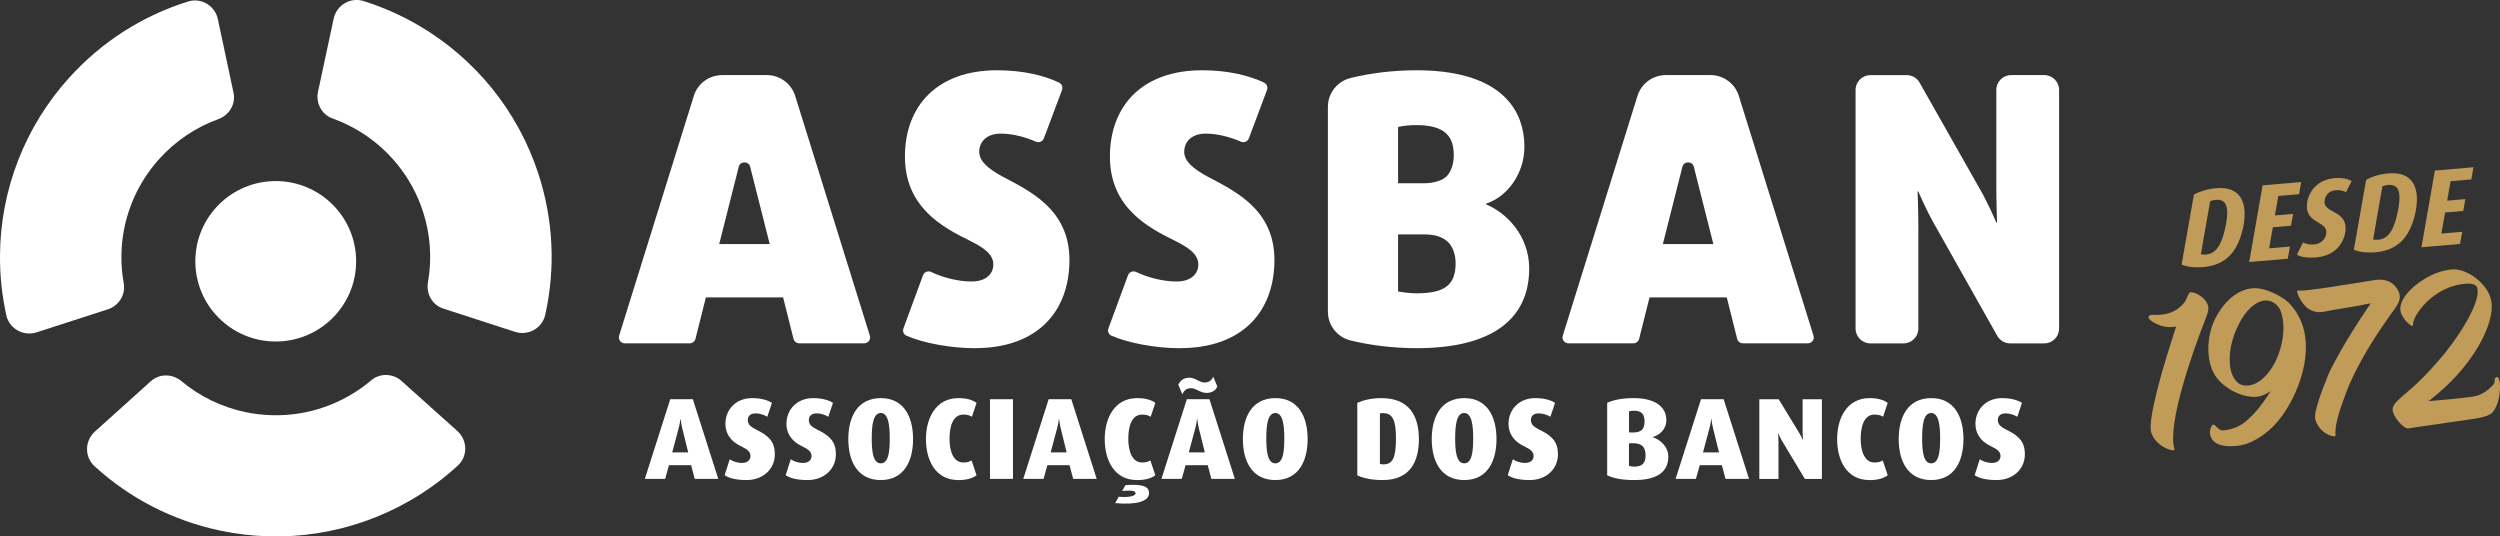 <svg width="247" height="53" viewBox="0 0 247 53" fill="none" xmlns="http://www.w3.org/2000/svg">
<rect x="0" y="0" width="247" height="53" fill="#333333" stroke="none"/>
<g clip-path="url(#clip0_168_93)">
<path d="M217.745 31.915C216.707 34.59 214.085 41.914 214.837 44.373C214.972 44.739 213.068 44.234 212.555 42.774C212.305 42.108 212.738 40.117 213.164 38.411C213.641 36.505 214.455 33.957 214.873 32.647C214.881 32.603 214.95 32.464 214.998 32.263C214.165 32.431 213.435 32.219 212.874 31.908C212.03 31.461 212.162 31.099 212.716 31.102C213.6 31.172 215.06 31.026 215.941 29.704C216.128 29.229 216.289 28.888 216.396 28.877C216.938 28.841 217.793 29.393 218.054 29.95C218.27 30.44 218.252 30.663 217.749 31.911L217.745 31.915Z" fill="#C19C59"/>
<path d="M218.685 41.951C218.879 41.936 219.18 42.554 219.613 42.525C220.412 42.467 221.194 42.192 221.795 41.709C222.892 40.816 223.791 39.561 224.33 38.642C223.949 38.913 223.472 39.165 222.91 39.206C221.458 39.308 219.341 38.247 218.615 36.669C217.922 35.132 218.079 32.83 218.989 31.245C219.415 30.466 220.618 28.617 222.61 28.475C223.391 28.42 224.473 28.782 225.486 29.415C226.223 29.869 226.843 30.663 227.283 31.6C228.871 35.125 226.667 40.062 224.565 42.152C224.04 42.675 223.31 43.254 222.397 43.671C221.916 43.905 221.337 44.033 220.772 44.073C217.632 44.297 218.292 41.98 218.685 41.951ZM224.822 35.696C225.662 33.961 225.849 31.897 225.265 30.575C225.034 30.107 224.447 29.642 223.82 29.686C222.844 29.756 221.839 30.663 221.128 32.167C220.266 33.902 220.046 35.857 220.581 37.097C220.937 37.822 221.366 38.144 222.081 38.093C223.097 38.02 224.11 37.134 224.822 35.696Z" fill="#C19C59"/>
<path d="M230.761 42.99C230.83 43.36 229.059 42.847 228.739 41.372C228.607 40.721 229.356 38.686 230.064 36.958C230.24 36.526 231.48 33.994 234.227 29.964C233.248 30.166 232.078 30.381 230.977 30.55C229.517 30.762 229.147 31.051 228.251 30.612C227.356 30.173 226.692 28.529 227.067 28.698C227.441 28.866 233.108 27.907 234.649 27.666C236.318 27.413 236.953 28.537 237.088 29.122H237.066C237.25 29.726 236.648 30.433 236.325 30.894C234.744 33.101 233.314 35.293 232.056 38.115C231.278 40.132 230.61 41.987 230.761 42.99Z" fill="#C19C59"/>
<path d="M246.219 40.779C245.929 41.083 245.129 41.31 243.699 41.486C242.07 41.72 238.79 42.188 238.09 42.298C238.057 42.324 237.998 42.328 237.961 42.328C237.455 42.361 236.578 41.295 236.424 40.688C236.252 40.106 236.681 39.707 237.782 38.781C239.253 37.57 241.039 35.637 242.356 33.84C243.948 31.633 245.045 29.433 244.748 28.42C244.674 28.204 244.355 27.984 243.735 28.021C240.206 28.24 238.321 31.41 238.42 32.021C238.515 32.607 237.294 31.52 237.169 30.736C237.114 30.411 237.169 30.034 237.4 29.602C238.148 28.259 240.305 26.74 242.334 26.615C243.761 26.527 245.87 28.065 246.149 29.781C246.501 31.933 244.395 36.215 240.034 39.561C239.979 39.561 239.964 39.608 239.913 39.634C241.237 39.506 242.367 39.458 244.329 39.184C245.368 39.03 246.028 38.331 246.321 38.027C246.585 37.789 246.365 37.496 246.549 37.332C247.183 36.699 247.216 39.795 246.222 40.776L246.219 40.779Z" fill="#C19C59"/>
<path d="M220.643 24.855C220.049 25.653 219.132 26.264 217.712 26.385C216.814 26.462 216.018 26.355 215.544 26.136L216.759 19.222C217.368 18.9 218.057 18.677 218.978 18.596C220.915 18.428 221.729 19.478 221.769 21.012C221.803 22.201 221.373 23.867 220.643 24.851V24.855ZM218.901 19.745C218.706 19.764 218.512 19.811 218.362 19.877L217.448 25.118C217.558 25.151 217.731 25.17 217.936 25.151C218.541 25.1 218.978 24.789 219.337 24.097C219.737 23.314 220.075 21.755 220.049 20.891C220.023 20.049 219.668 19.676 218.897 19.742L218.901 19.745Z" fill="#C19C59"/>
<path d="M227.155 19.186L225.097 19.361L224.759 21.286L226.557 21.133L226.351 22.3L224.554 22.454L224.191 24.537L226.248 24.361L226.032 25.561L222.221 25.887L223.545 18.311L227.356 17.985L227.151 19.186H227.155Z" fill="#C19C59"/>
<path d="M231.784 18.984C231.564 18.863 231.201 18.754 230.746 18.79C230.019 18.852 229.645 19.438 229.664 19.991C229.693 21.019 231.696 20.836 231.743 22.48C231.773 23.563 231.05 25.239 228.853 25.43C227.976 25.506 227.323 25.4 226.934 25.162L227.54 23.951C227.738 24.075 228.145 24.192 228.618 24.152C229.344 24.09 229.862 23.567 229.843 22.897C229.814 21.89 227.961 22.051 227.917 20.426C227.888 19.343 228.677 17.769 230.636 17.601C231.406 17.535 231.964 17.67 232.338 17.89L231.784 18.988V18.984Z" fill="#C19C59"/>
<path d="M237.66 23.391C237.066 24.189 236.149 24.8 234.729 24.921C233.831 24.998 233.035 24.892 232.562 24.672L233.776 17.758C234.385 17.436 235.074 17.213 235.995 17.132C237.932 16.964 238.746 18.014 238.79 19.548C238.823 20.737 238.394 22.403 237.66 23.387V23.391ZM235.918 18.282C235.724 18.3 235.529 18.347 235.379 18.413L234.465 23.654C234.575 23.687 234.748 23.706 234.953 23.687C235.559 23.636 235.995 23.325 236.355 22.633C236.754 21.85 237.092 20.291 237.066 19.427C237.041 18.563 236.685 18.212 235.914 18.278L235.918 18.282Z" fill="#C19C59"/>
<path d="M244.175 17.725L242.117 17.901L241.78 19.826L243.577 19.672L243.372 20.84L241.574 20.994L241.211 23.076L243.269 22.9L243.053 24.101L239.241 24.427L240.566 16.851L244.377 16.525L244.172 17.725H244.175Z" fill="#C19C59"/>
<path d="M75.761 7.419H71.348C70.064 7.419 68.927 8.253 68.549 9.476L61.169 33.163C61.051 33.54 61.334 33.921 61.73 33.921H68.146C68.413 33.921 68.648 33.738 68.714 33.478L69.741 29.382H77.371L78.399 33.478C78.465 33.738 78.699 33.921 78.967 33.921H85.379C85.775 33.921 86.058 33.54 85.941 33.163L78.564 9.476C78.182 8.253 77.049 7.419 75.761 7.419ZM71.058 24.112L72.892 16.861C72.922 16.741 72.951 16.616 72.981 16.495C73.124 15.892 73.982 15.892 74.125 16.495C74.154 16.62 74.184 16.741 74.213 16.861L76.047 24.112H71.058Z" fill="white"/>
<path d="M168.994 7.419H164.581C163.297 7.419 162.16 8.253 161.782 9.476L154.402 33.163C154.284 33.54 154.567 33.921 154.963 33.921H161.379C161.646 33.921 161.881 33.738 161.947 33.478L162.974 29.382H170.604L171.632 33.478C171.698 33.738 171.932 33.921 172.2 33.921H178.612C179.008 33.921 179.291 33.54 179.173 33.163L171.797 9.476C171.415 8.253 170.282 7.419 168.994 7.419ZM164.291 24.112L166.125 16.861C166.155 16.741 166.184 16.616 166.213 16.495C166.357 15.892 167.215 15.892 167.358 16.495C167.387 16.62 167.417 16.741 167.446 16.861L169.28 24.112H164.291Z" fill="white"/>
<path d="M96.34 34.396C102.539 34.396 105.661 30.736 105.661 25.682C105.661 20.628 101.663 18.838 98.985 17.41C97.664 16.678 96.747 15.947 96.747 14.995C96.747 14.043 97.444 13.201 98.875 13.201C100.137 13.201 101.424 13.593 102.352 13.999C102.66 14.135 103.016 13.981 103.134 13.67L104.928 8.894C105.034 8.612 104.909 8.293 104.638 8.162C103.148 7.448 101.05 6.943 98.508 6.943C92.639 6.943 89.407 10.42 89.407 15.474C89.407 20.529 93.222 22.502 95.83 23.786C97.151 24.445 98.141 25.104 98.141 26.128C98.141 27.044 97.444 27.812 95.977 27.812C94.634 27.812 93.134 27.413 91.99 26.868C91.681 26.721 91.311 26.875 91.194 27.197L89.26 32.438C89.154 32.727 89.286 33.053 89.568 33.174C91.175 33.869 93.864 34.404 96.34 34.404" fill="white"/>
<path d="M116.593 34.396C122.792 34.396 125.914 30.736 125.914 25.682C125.914 20.628 121.915 18.838 119.238 17.41C117.917 16.678 117 15.947 117 14.995C117 14.043 117.697 13.201 119.128 13.201C120.389 13.201 121.677 13.593 122.605 13.999C122.913 14.135 123.269 13.981 123.386 13.67L125.18 8.894C125.287 8.612 125.162 8.293 124.89 8.162C123.401 7.448 121.303 6.943 118.761 6.943C112.891 6.943 109.66 10.42 109.66 15.474C109.66 20.529 113.475 22.502 116.083 23.786C117.403 24.445 118.394 25.104 118.394 26.128C118.394 27.044 117.697 27.812 116.23 27.812C114.887 27.812 113.387 27.413 112.242 26.868C111.934 26.721 111.564 26.875 111.446 27.197L109.513 32.438C109.407 32.727 109.539 33.053 109.821 33.174C111.428 33.869 114.117 34.404 116.593 34.404" fill="white"/>
<path d="M146.827 20.196V20.122C148.954 19.427 150.609 17.121 150.609 14.523C150.609 10.167 147.491 6.943 139.967 6.943C137.623 6.943 135.349 7.232 133.43 7.708C132.12 8.034 131.196 9.205 131.196 10.552V30.795C131.196 32.145 132.124 33.32 133.441 33.639C135.297 34.093 137.608 34.4 139.967 34.4C147.487 34.4 151.085 31.468 151.085 26.527C151.085 23.27 148.811 21.001 146.83 20.196H146.827ZM138.129 12.543C138.569 12.433 139.266 12.36 139.927 12.36C142.788 12.36 143.632 13.494 143.632 15.324C143.632 16.276 143.338 17.008 142.898 17.447C142.568 17.776 141.724 18.106 140.734 18.106H138.129V12.539V12.543ZM139.927 28.98C139.266 28.98 138.533 28.87 138.129 28.797V23.16H140.734C141.871 23.16 142.568 23.453 143.045 23.892C143.521 24.331 143.815 25.137 143.815 26.015C143.815 28.174 142.714 28.98 139.927 28.98Z" fill="white"/>
<path d="M203.439 32.46V8.883C203.439 8.074 202.782 7.419 201.972 7.419H198.703C197.893 7.419 197.236 8.074 197.236 8.883V18.219C197.236 20.049 197.309 21.989 197.309 21.989H197.236C197.236 21.989 196.502 20.232 195.622 18.695L189.657 8.165C189.397 7.704 188.909 7.422 188.381 7.422H184.797C183.986 7.422 183.33 8.078 183.33 8.886V32.464C183.33 33.273 183.986 33.928 184.797 33.928H188.065C188.876 33.928 189.533 33.273 189.533 32.464V22.578C189.533 20.785 189.459 18.918 189.459 18.918H189.533C189.533 18.918 190.23 20.602 191.147 22.212L197.331 33.181C197.592 33.642 198.08 33.928 198.608 33.928H201.972C202.782 33.928 203.439 33.273 203.439 32.464V32.46Z" fill="white"/>
<path d="M35.186 25.803C35.179 21.425 31.617 17.883 27.23 17.89C22.842 17.897 19.291 21.451 19.299 25.828C19.306 30.206 22.868 33.748 27.255 33.741C31.643 33.734 35.194 30.18 35.186 25.803Z" fill="white"/>
<path d="M10.649 30.564C11.731 30.213 12.428 29.126 12.226 28.006C12.069 27.12 11.988 26.22 11.995 25.316C12.017 21.755 13.349 18.337 15.744 15.69C17.355 13.912 19.339 12.579 21.555 11.778C22.644 11.383 23.312 10.292 23.07 9.161L21.525 1.892C21.247 0.571 19.886 -0.256 18.595 0.146C14.079 1.552 10.051 4.125 6.841 7.671C2.472 12.499 0.04 18.739 -2.21858e-05 25.239C-0.015 27.241 0.198 29.225 0.631 31.168C0.924 32.486 2.322 33.251 3.61 32.837L10.649 30.564Z" fill="white"/>
<path d="M31.419 9.062C31.18 10.175 31.778 11.32 32.849 11.701C33.697 12.005 34.519 12.389 35.303 12.847C38.381 14.647 40.685 17.506 41.789 20.895C42.53 23.175 42.695 25.554 42.284 27.871C42.083 29.009 42.695 30.133 43.799 30.488L50.883 32.786C52.17 33.203 53.568 32.442 53.865 31.124C54.899 26.52 54.679 21.755 53.205 17.206C51.194 11.017 46.991 5.801 41.367 2.514C39.636 1.504 37.805 0.695 35.905 0.099C34.61 -0.307 33.249 0.516 32.967 1.841L31.422 9.058L31.419 9.062Z" fill="white"/>
<path d="M39.691 37.65C38.843 36.889 37.552 36.834 36.683 37.57C35.997 38.151 35.256 38.671 34.467 39.118C31.367 40.886 27.736 41.449 24.24 40.714C21.889 40.216 19.743 39.173 17.931 37.661C17.043 36.918 15.763 36.889 14.901 37.665L9.373 42.642C8.367 43.546 8.331 45.135 9.329 46.05C12.813 49.241 17.061 51.426 21.749 52.422C28.128 53.772 34.757 52.736 40.413 49.512C42.156 48.52 43.77 47.342 45.237 45.995C46.235 45.08 46.198 43.491 45.19 42.587L39.687 37.654L39.691 37.65Z" fill="white"/>
<path d="M68.641 47.312L68.285 45.962H66.095L65.717 47.312H63.711L66.22 39.444H68.454L70.963 47.312H68.637H68.641ZM67.412 42.339C67.287 41.812 67.251 41.391 67.251 41.391H67.229C67.229 41.391 67.185 41.815 67.045 42.339L66.414 44.696H67.995L67.412 42.339Z" fill="white"/>
<path d="M73.773 47.429C72.753 47.429 72.052 47.258 71.594 46.95L72.096 45.373C72.327 45.545 72.808 45.739 73.311 45.739C73.813 45.739 74.147 45.475 74.147 45.065C74.147 44.655 73.894 44.414 73.197 44.081C72.005 43.51 71.671 42.639 71.671 41.874C71.671 40.479 72.691 39.334 74.308 39.334C75.225 39.334 75.878 39.55 76.267 39.802L75.809 41.175C75.534 41.014 75.119 40.842 74.66 40.842C74.158 40.842 73.883 41.083 73.883 41.515C73.883 41.947 74.191 42.199 74.833 42.511C76.333 43.231 76.553 44.033 76.553 44.889C76.553 46.331 75.405 47.429 73.765 47.429H73.773Z" fill="white"/>
<path d="M79.803 47.429C78.784 47.429 78.083 47.258 77.624 46.95L78.127 45.373C78.358 45.545 78.839 45.739 79.341 45.739C79.844 45.739 80.178 45.475 80.178 45.065C80.178 44.655 79.924 44.414 79.228 44.081C78.035 43.51 77.701 42.639 77.701 41.874C77.701 40.479 78.721 39.334 80.339 39.334C81.256 39.334 81.909 39.55 82.298 39.802L81.839 41.175C81.564 41.014 81.15 40.842 80.691 40.842C80.189 40.842 79.913 41.083 79.913 41.515C79.913 41.947 80.222 42.199 80.864 42.511C82.364 43.231 82.584 44.033 82.584 44.889C82.584 46.331 81.436 47.429 79.796 47.429H79.803Z" fill="white"/>
<path d="M87.023 47.429C84.741 47.429 83.813 45.599 83.813 43.382C83.813 41.164 84.741 39.334 87.023 39.334C89.304 39.334 90.21 41.175 90.21 43.382C90.21 45.589 89.293 47.429 87.023 47.429ZM87.023 40.805C86.245 40.805 86.128 42.075 86.128 43.297C86.128 44.52 86.23 45.779 87.023 45.779C87.815 45.779 87.907 44.52 87.907 43.297C87.907 42.075 87.782 40.805 87.023 40.805Z" fill="white"/>
<path d="M94.671 47.429C92.411 47.429 91.483 45.45 91.483 43.382C91.483 41.314 92.459 39.334 94.682 39.334C95.474 39.334 96.058 39.495 96.483 39.802L96.025 41.175C95.83 41.05 95.588 40.959 95.188 40.959C94.121 40.959 93.812 42.17 93.812 43.36C93.812 44.549 94.179 45.695 95.177 45.695C95.588 45.695 95.76 45.614 95.992 45.49L96.483 46.954C96.058 47.272 95.485 47.433 94.671 47.433V47.429Z" fill="white"/>
<path d="M97.811 47.312V39.444H100.082V47.312H97.811Z" fill="white"/>
<path d="M106.028 47.312L105.672 45.962H103.482L103.104 47.312H101.098L103.607 39.444H105.845L108.354 47.312H106.028ZM104.803 42.339C104.678 41.812 104.641 41.391 104.641 41.391H104.619C104.619 41.391 104.575 41.815 104.436 42.339L103.805 44.696H105.386L104.803 42.339Z" fill="white"/>
<path d="M112.334 47.429C110.074 47.429 109.146 45.45 109.146 43.382C109.146 41.314 110.122 39.334 112.345 39.334C113.137 39.334 113.72 39.495 114.146 39.802L113.687 41.175C113.493 41.05 113.251 40.959 112.851 40.959C111.783 40.959 111.475 42.17 111.475 43.36C111.475 44.549 111.842 45.695 112.84 45.695C113.251 45.695 113.423 45.614 113.654 45.49L114.146 46.954C113.72 47.272 113.148 47.433 112.334 47.433V47.429ZM110.177 49.706L110.533 49.077C111.589 49.179 112.194 48.985 112.194 48.743C112.194 48.502 111.908 48.421 110.866 48.502L111.2 47.931C112.976 47.792 113.526 48.103 113.526 48.721C113.526 49.556 112.22 49.9 110.177 49.706Z" fill="white"/>
<path d="M119.681 47.312L119.326 45.962H117.136L116.758 47.312H114.751L117.26 39.444H119.494L122.003 47.312H119.678H119.681ZM119.304 38.814C118.603 38.883 118.166 38.298 117.583 38.356C117.172 38.389 116.952 38.631 116.816 38.953L116.417 38.005C116.6 37.628 116.886 37.365 117.392 37.321C118.093 37.251 118.504 37.848 119.076 37.789C119.513 37.756 119.729 37.537 119.868 37.218L120.268 38.177C120.129 38.554 119.799 38.774 119.307 38.818L119.304 38.814ZM118.453 42.339C118.328 41.812 118.291 41.391 118.291 41.391H118.269C118.269 41.391 118.225 41.815 118.086 42.339L117.455 44.696H119.036L118.453 42.339Z" fill="white"/>
<path d="M126.005 47.429C123.724 47.429 122.796 45.599 122.796 43.382C122.796 41.164 123.724 39.334 126.005 39.334C128.287 39.334 129.193 41.175 129.193 43.382C129.193 45.589 128.276 47.429 126.005 47.429ZM126.005 40.805C125.228 40.805 125.11 42.075 125.11 43.297C125.11 44.52 125.213 45.779 126.005 45.779C126.798 45.779 126.889 44.52 126.889 43.297C126.889 42.075 126.765 40.805 126.005 40.805Z" fill="white"/>
<path d="M136.61 47.429C135.543 47.429 134.707 47.258 134.101 46.961V39.802C134.732 39.528 135.488 39.334 136.497 39.334C139.27 39.334 140.187 41.153 140.187 43.382C140.187 45.611 139.314 47.429 136.61 47.429ZM136.632 40.816C136.519 40.816 136.427 40.827 136.335 40.849V45.837C136.416 45.859 136.541 45.881 136.669 45.881C137.564 45.881 137.92 45.31 137.92 43.319C137.92 41.489 137.586 40.816 136.636 40.816H136.632Z" fill="white"/>
<path d="M144.666 47.429C142.384 47.429 141.456 45.599 141.456 43.382C141.456 41.164 142.384 39.334 144.666 39.334C146.948 39.334 147.854 41.175 147.854 43.382C147.854 45.589 146.937 47.429 144.666 47.429ZM144.666 40.805C143.888 40.805 143.771 42.075 143.771 43.297C143.771 44.52 143.874 45.779 144.666 45.779C145.458 45.779 145.55 44.52 145.55 43.297C145.55 42.075 145.425 40.805 144.666 40.805Z" fill="white"/>
<path d="M151.144 47.429C150.124 47.429 149.424 47.258 148.965 46.95L149.468 45.373C149.699 45.545 150.179 45.739 150.682 45.739C151.184 45.739 151.518 45.475 151.518 45.065C151.518 44.655 151.265 44.414 150.568 44.081C149.376 43.51 149.042 42.639 149.042 41.874C149.042 40.479 150.062 39.334 151.68 39.334C152.597 39.334 153.25 39.55 153.638 39.802L153.18 41.175C152.905 41.014 152.49 40.842 152.032 40.842C151.529 40.842 151.254 41.083 151.254 41.515C151.254 41.947 151.562 42.199 152.204 42.511C153.705 43.231 153.925 44.033 153.925 44.889C153.925 46.331 152.776 47.429 151.137 47.429H151.144Z" fill="white"/>
<path d="M161.492 47.429C160.311 47.429 159.416 47.269 158.789 46.961V39.802C159.372 39.517 160.278 39.334 161.415 39.334C163.649 39.334 164.636 40.293 164.636 41.497C164.636 42.481 163.88 43.019 163.293 43.177V43.199C163.994 43.414 164.83 44.103 164.83 45.12C164.83 46.676 163.627 47.429 161.492 47.429ZM161.437 40.578C161.232 40.578 161.081 40.6 160.946 40.648V42.719L161.221 42.73C162.171 42.763 162.483 42.397 162.483 41.632C162.483 40.922 162.175 40.578 161.441 40.578H161.437ZM161.217 43.791L160.942 43.803V46.02C161.067 46.064 161.228 46.101 161.459 46.101C162.215 46.101 162.582 45.794 162.582 45.014C162.582 44.234 162.274 43.744 161.217 43.791Z" fill="white"/>
<path d="M170.48 47.312L170.124 45.962H167.934L167.556 47.312H165.55L168.059 39.444H170.296L172.805 47.312H170.48ZM169.255 42.339C169.13 41.812 169.093 41.391 169.093 41.391H169.071C169.071 41.391 169.027 41.815 168.888 42.339L168.257 44.696H169.838L169.255 42.339Z" fill="white"/>
<path d="M178.319 47.312L176.059 43.55C175.843 43.184 175.692 42.807 175.692 42.807H175.67C175.67 42.807 175.714 43.195 175.714 43.608V47.316H173.822V39.447H175.736L177.743 42.741C177.97 43.107 178.121 43.462 178.121 43.462H178.143C178.143 43.462 178.099 43.085 178.099 42.708V39.447H180.003V47.316H178.319V47.312Z" fill="white"/>
<path d="M184.694 47.429C182.435 47.429 181.507 45.45 181.507 43.382C181.507 41.314 182.482 39.334 184.705 39.334C185.498 39.334 186.081 39.495 186.506 39.802L186.048 41.175C185.854 41.05 185.611 40.959 185.212 40.959C184.144 40.959 183.836 42.17 183.836 43.36C183.836 44.549 184.203 45.695 185.201 45.695C185.611 45.695 185.784 45.614 186.015 45.49L186.506 46.954C186.081 47.272 185.509 47.433 184.694 47.433V47.429Z" fill="white"/>
<path d="M190.802 47.429C188.52 47.429 187.592 45.599 187.592 43.382C187.592 41.164 188.52 39.334 190.802 39.334C193.084 39.334 193.99 41.175 193.99 43.382C193.99 45.589 193.073 47.429 190.802 47.429ZM190.802 40.805C190.024 40.805 189.907 42.075 189.907 43.297C189.907 44.52 190.01 45.779 190.802 45.779C191.594 45.779 191.686 44.52 191.686 43.297C191.686 42.075 191.561 40.805 190.802 40.805Z" fill="white"/>
<path d="M197.276 47.429C196.257 47.429 195.556 47.258 195.097 46.95L195.6 45.373C195.831 45.545 196.312 45.739 196.814 45.739C197.317 45.739 197.651 45.475 197.651 45.065C197.651 44.655 197.397 44.414 196.7 44.081C195.508 43.51 195.174 42.639 195.174 41.874C195.174 40.479 196.194 39.334 197.812 39.334C198.729 39.334 199.382 39.55 199.771 39.802L199.312 41.175C199.037 41.014 198.623 40.842 198.164 40.842C197.662 40.842 197.386 41.083 197.386 41.515C197.386 41.947 197.695 42.199 198.337 42.511C199.837 43.231 200.057 44.033 200.057 44.889C200.057 46.331 198.909 47.429 197.269 47.429H197.276Z" fill="white"/>
</g>
<defs>
<clipPath id="clip0_168_93">
<rect width="247" height="53" fill="white"/>
</clipPath>
</defs>
</svg>
